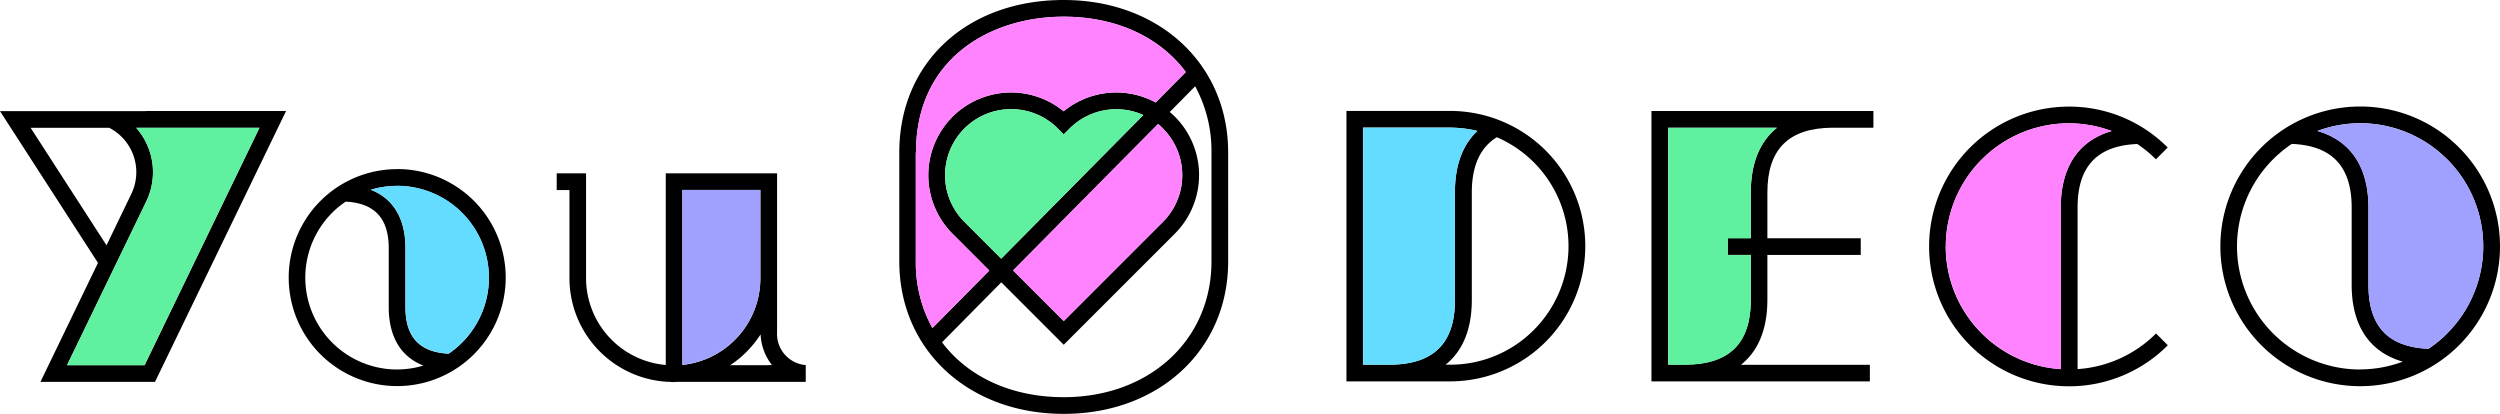 <?xml version="1.0"?>
<svg xmlns="http://www.w3.org/2000/svg" id="Calque_1" data-name="Calque 1" viewBox="0 0 254.67 42.16">
  <defs>
    <style>
      .cls-1 {
        fill: #5ff0a0;
      }

      .cls-2 {
        fill: #64dcff;
      }

      .cls-3 {
        fill: #a0a0ff;
      }

      .cls-4 {
        fill: #ff82ff;
      }
    </style>
  </defs>
  <g id="b">
    <g id="c">
      <g>
        <path d="M211.64,37.6V21.16c-.01-4.2,1.99-6.32,6.08-6.49a12.217,12.217,0,0,1,1.9,1.56l1.2-1.2a14.13,14.13,0,0,0-10.06-4.17h0a14.245,14.245,0,0,0,0,28.49h0a14.163,14.163,0,0,0,10.07-4.18l-1.2-1.2a12.446,12.446,0,0,1-7.99,3.63ZM198.21,25.11a12.547,12.547,0,0,1,12.54-12.55h0a12.564,12.564,0,0,1,4.36.79c-3.37.97-5.19,3.66-5.19,7.81V37.6A12.523,12.523,0,0,1,198.2,25.1Z"/>
        <path d="M40.46,17.23h0a11.05,11.05,0,1,0,0,22.1h0a11.055,11.055,0,0,0,0-22.11Zm-.01,20.41a9.355,9.355,0,0,1-6.61-15.97,9.245,9.245,0,0,1,1.37-1.13c2.94.15,4.39,1.69,4.39,4.74v6c0,3.03,1.24,5.07,3.53,5.96a9.494,9.494,0,0,1-2.68.4Zm5.24-1.61c-2.95-.15-4.4-1.69-4.39-4.74v-6c0-3.03-1.24-5.07-3.54-5.96a9.311,9.311,0,0,1,2.69-.39h0a9.354,9.354,0,0,1,5.24,17.1Z"/>
        <path d="M250.5,15.03a14.187,14.187,0,0,0-10.07-4.18h0a14.245,14.245,0,0,0,0,28.49h0A14.241,14.241,0,0,0,250.5,15.03ZM240.42,37.64a12.544,12.544,0,0,1-8.86-21.42,12.701,12.701,0,0,1,1.9-1.56c4.1.17,6.1,2.29,6.1,6.49v7.88c0,4.15,1.83,6.85,5.21,7.81a12.466,12.466,0,0,1-4.35.79h0Zm8.87-3.67a12.701,12.701,0,0,1-1.9,1.56c-4.11-.17-6.12-2.29-6.12-6.5V21.15c0-4.15-1.82-6.84-5.2-7.81a12.508,12.508,0,0,1,4.35-.79h0a12.544,12.544,0,0,1,8.86,21.42Z"/>
        <path d="M186.75,11.31H168.23V38.85h22.25V37.16H177.35c1.76-1.4,2.69-3.63,2.69-6.61V25.97h9.51v-1.7h-9.51V19.6c0-4.41,2.17-6.56,6.62-6.59h4.18v-1.7h-4.09Zm-8.4,8.29v4.66H176v1.7h2.35v4.58c0,4.44-2.19,6.59-6.7,6.6h-1.72V13.01h11.09c-1.75,1.4-2.67,3.63-2.67,6.6Z"/>
        <path d="M147.7,11.3H137.16V38.85h10.55a13.775,13.775,0,0,0,.01-27.55ZM138.86,13h8.84a12.403,12.403,0,0,1,2.8.34c-1.51,1.41-2.29,3.5-2.29,6.27V30.56c0,4.42-2.18,6.58-6.66,6.59h-2.71V13Zm17.38,20.62a11.981,11.981,0,0,1-8.53,3.53h-.45c1.75-1.4,2.67-3.62,2.67-6.6V19.6c0-2.71.86-4.59,2.55-5.62a12.082,12.082,0,0,1,3.76,19.64Z"/>
        <path d="M108.36,0C98.5,0,91.61,6.38,91.61,15.52V26.64c0,8.99,7.04,15.52,16.75,15.52s16.75-6.53,16.75-15.52V15.52C125.11,6.53,118.07,0,108.36,0ZM93.31,15.52c0-9.55,7.56-13.82,15.05-13.82,5.42,0,9.83,2.13,12.44,5.64l-3.07,3.1a8.445,8.445,0,0,0-9.38.9A8.431,8.431,0,0,0,97.03,23.81l3.75,3.75-5.8,5.86a13.825,13.825,0,0,1-1.69-6.78V15.52Zm25.16-2.43a6.736,6.736,0,0,1,0,9.51L108.36,32.71l-5.16-5.16,14.77-14.92a5.572,5.572,0,0,1,.51.46ZM101.99,26.35,98.24,22.6a6.728,6.728,0,0,1,9.52-9.51l.6.6.6-.6a6.725,6.725,0,0,1,7.51-1.37Zm21.42.29c0,8.01-6.33,13.82-15.05,13.82-5.39,0-9.78-2.11-12.4-5.59L102,28.76l6.36,6.36L119.68,23.8a8.432,8.432,0,0,0,0-11.92c-.17-.17-.34-.32-.52-.47l2.59-2.62a13.794,13.794,0,0,1,1.66,6.72V26.64Z"/>
        <path d="M79.16,33.82V28.95h0V17.66H67.82V37.18a8.888,8.888,0,0,1-8.12-8.84V17.66H56.71v1.7h1.3v8.98a10.578,10.578,0,0,0,9.93,10.55h.22a2.966,2.966,0,0,0,.42.03h0c.15,0,.31-.02.46-.02H82.08V37.19A3.184,3.184,0,0,1,79.16,33.82Zm-1.7-14.46v6.52h0v2.48a8.874,8.874,0,0,1-7.95,8.82V19.35h7.95Zm.85,17.84H74.38a10.381,10.381,0,0,0,1.68-1.37,10.912,10.912,0,0,0,1.42-1.77,5.446,5.446,0,0,0,1.16,3.13h-.33Z"/>
        <path d="M14.85,11.32H0L9.98,26.78,4.12,38.9H15.79L29.14,11.31H14.85ZM3.12,13.02h8.01a5.084,5.084,0,0,1,2.24,6.75l-2.52,5.22ZM14.72,37.2H6.83l8.08-16.69a6.84,6.84,0,0,0-1.03-7.49H26.43L14.73,37.2Z"/>
        <path class="cls-1" d="M108.96,13.09l-.6.6-.6-.6a6.728,6.728,0,0,0-9.52,9.51l3.75,3.75,14.48-14.63A6.725,6.725,0,0,0,108.96,13.09Z"/>
        <path class="cls-2" d="M40.46,18.93h0a9.149,9.149,0,0,0-2.68.4c2.29.89,3.53,2.93,3.53,5.95v6c0,3.05,1.45,4.59,4.39,4.74a9.354,9.354,0,0,0-5.24-17.1Z"/>
        <path class="cls-1" d="M14.85,13.02h-.98a6.84,6.84,0,0,1,1.03,7.49L6.83,37.2h7.89L26.43,13.02Z"/>
        <path class="cls-3" d="M74.85,34.62a8.798,8.798,0,0,0,2.6-6.26V25.87h0V19.35H69.51V37.16a8.807,8.807,0,0,0,5.34-2.55Z"/>
        <path class="cls-1" d="M179.92,13.02h-9.98V37.16h1.71c4.51-.01,6.71-2.17,6.7-6.6V25.98H176v-1.7h2.35V19.62c0-2.79.79-4.93,2.36-6.35a3.762,3.762,0,0,1,.31-.25Z"/>
        <path class="cls-3" d="M249.29,16.24a12.467,12.467,0,0,0-8.87-3.68h0a12.466,12.466,0,0,0-4.35.79c3.37.97,5.2,3.66,5.2,7.81v7.88c0,4.2,2,6.32,6.1,6.49a12.531,12.531,0,0,0,1.93-19.3Z"/>
        <path class="cls-4" d="M209.93,21.16c0-4.15,1.82-6.84,5.19-7.81a12.564,12.564,0,0,0-4.36-.79h0a12.538,12.538,0,0,0-.81,25.05V21.16Z"/>
        <path class="cls-2" d="M148.21,30.56V19.61c0-2.77.77-4.86,2.29-6.27a11.858,11.858,0,0,0-2.8-.34h-8.84V37.15h2.7c4.48-.02,6.66-2.17,6.66-6.59Z"/>
        <path class="cls-4" d="M93.31,15.52c0-9.55,7.56-13.82,15.05-13.82,5.42,0,9.83,2.13,12.44,5.64l-3.07,3.1a8.445,8.445,0,0,0-9.38.9A8.431,8.431,0,0,0,97.03,23.81l3.75,3.75-5.8,5.86a13.825,13.825,0,0,1-1.69-6.78V15.52Z"/>
        <path class="cls-4" d="M118.47,13.09a6.736,6.736,0,0,1,0,9.51L108.36,32.71l-5.16-5.16,14.77-14.92a5.572,5.572,0,0,1,.51.46Z"/>
      </g>
    </g>
  </g>
</svg>
